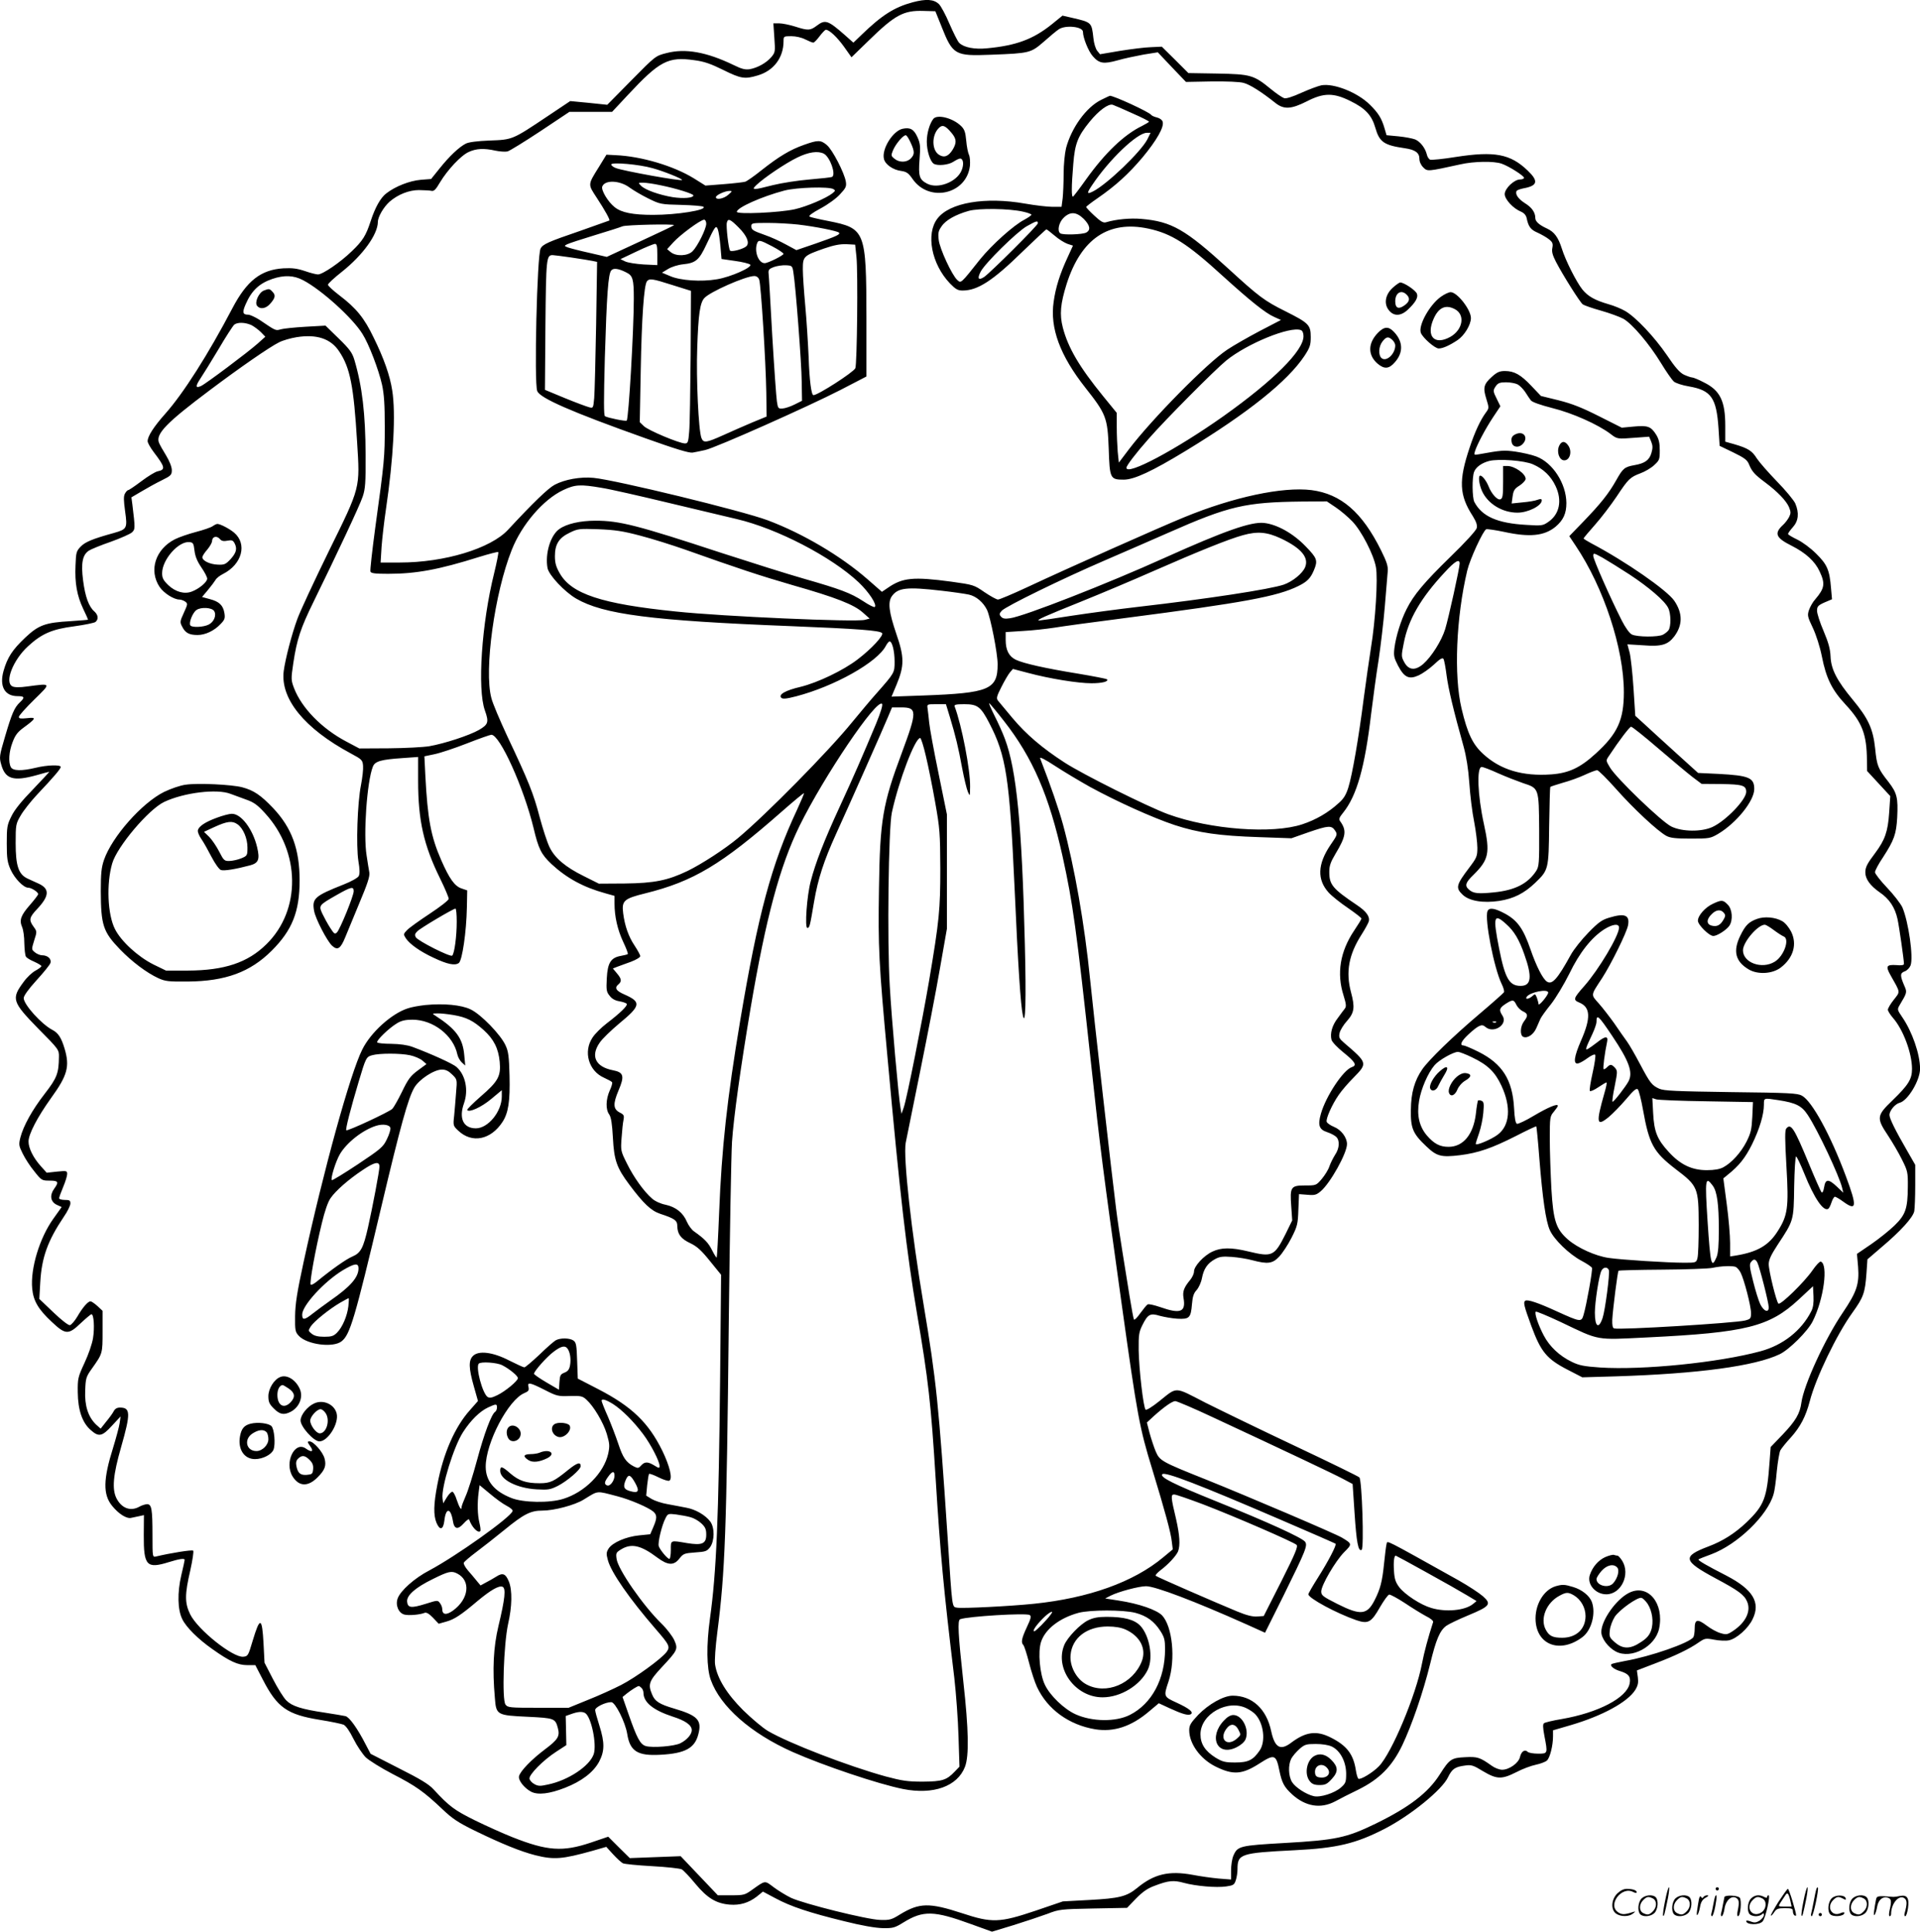 <svg version="1.0" xmlns="http://www.w3.org/2000/svg"
  viewBox="0 0 1192.672 1200.115"
 preserveAspectRatio="xMidYMid meet">
<g transform="translate(-0.291,1200.502) scale(0.1,-0.1)"
fill="#000000" stroke="none">
<path d="M5673 11991 c-115 -31 -192 -80 -318 -202 l-51 -49 -54 48 c-105 92
-121 97 -174 57 -40 -30 -53 -31 -134 -5 -35 11 -80 20 -99 20 l-36 0 6 -89
c6 -87 6 -91 -19 -121 -30 -35 -84 -66 -134 -75 -27 -4 -50 1 -100 26 -168 81
-300 105 -418 74 -67 -17 -68 -18 -217 -169 l-150 -152 -115 12 -115 11 -145
-97 c-214 -143 -213 -143 -355 -148 -77 -3 -130 -10 -148 -19 -42 -21 -103
-79 -163 -154 l-53 -66 -64 -5 c-69 -6 -157 -40 -214 -84 -36 -27 -70 -88 -98
-174 -29 -89 -49 -121 -117 -186 -71 -69 -181 -144 -210 -144 -10 0 -47 9 -81
21 -48 16 -78 20 -134 17 -140 -9 -227 -77 -317 -249 -150 -286 -304 -528
-416 -654 -72 -81 -110 -140 -110 -171 0 -10 17 -40 38 -68 71 -93 74 -109 25
-119 -16 -3 -61 -31 -101 -61 -41 -31 -78 -56 -83 -56 -4 0 -14 -10 -20 -22
-9 -16 -8 -42 1 -109 15 -106 12 -112 -69 -135 -134 -37 -179 -56 -207 -85
-27 -28 -29 -37 -32 -117 -5 -109 9 -188 48 -270 17 -35 30 -65 30 -67 0 -1
-49 -5 -108 -9 -159 -9 -199 -24 -283 -103 -79 -75 -110 -122 -134 -206 -27
-96 7 -157 87 -157 44 0 47 -8 14 -39 -34 -32 -50 -70 -92 -213 -35 -118 -36
-129 -24 -171 25 -93 76 -108 220 -68 41 12 76 21 79 21 2 0 -44 -49 -101
-109 -71 -73 -115 -127 -134 -167 -27 -54 -29 -68 -29 -169 0 -94 4 -118 24
-163 25 -55 80 -112 109 -112 20 0 62 -27 62 -40 0 -5 -23 -35 -50 -66 -58
-66 -68 -95 -50 -138 8 -17 14 -62 14 -101 1 -38 5 -76 10 -83 4 -8 28 -22 52
-32 24 -11 44 -23 44 -27 0 -5 -16 -17 -36 -28 -21 -11 -54 -42 -74 -70 -78
-105 -72 -124 91 -291 127 -128 129 -131 128 -175 -1 -102 -12 -131 -88 -229
-79 -102 -133 -200 -152 -274 -10 -42 -9 -50 15 -98 14 -29 46 -79 72 -110 44
-56 47 -58 95 -58 55 0 59 -8 28 -51 -29 -41 -22 -80 16 -99 l31 -14 -52 -73
c-85 -119 -143 -309 -131 -434 7 -76 38 -129 122 -207 85 -80 103 -81 180 -7
32 30 62 55 66 55 15 0 20 -85 10 -147 -5 -35 -29 -104 -53 -155 -41 -89 -43
-97 -42 -183 1 -110 28 -189 80 -234 50 -45 71 -41 132 26 l54 58 -6 -42 c-3
-22 -22 -92 -41 -154 -61 -194 -63 -289 -6 -359 41 -51 91 -82 119 -75 14 3
37 8 52 11 l27 6 -1 -124 c-1 -191 18 -211 156 -168 64 20 98 25 98 14 0 -4
-9 -47 -21 -96 -25 -107 -23 -213 6 -272 24 -50 98 -124 188 -187 107 -76 158
-99 216 -99 l50 0 46 -89 c90 -175 151 -218 355 -251 69 -11 135 -25 147 -30
14 -6 38 -40 62 -89 22 -44 57 -95 76 -114 20 -19 95 -66 168 -104 144 -74
194 -110 308 -218 62 -59 98 -83 200 -133 168 -82 287 -130 377 -153 116 -29
167 -25 354 27 l87 25 42 -46 c24 -26 51 -51 61 -56 10 -5 91 -13 182 -18 90
-5 173 -14 184 -20 11 -6 49 -46 85 -90 74 -89 129 -122 213 -129 64 -5 117
11 168 50 l38 31 77 -41 c96 -52 215 -91 428 -143 107 -27 194 -42 239 -43 65
-1 75 2 130 36 122 75 189 73 419 -11 l130 -47 135 41 c74 23 169 55 210 70
72 28 83 29 284 33 l210 4 55 57 c42 43 72 64 116 80 86 33 118 36 183 18 74
-20 200 -31 262 -22 43 6 50 10 59 37 6 17 11 48 11 69 0 96 17 102 355 119
263 13 380 41 559 133 161 83 358 243 394 321 25 51 43 64 105 72 39 6 52 2
112 -35 86 -51 116 -52 207 -6 38 20 92 40 121 46 29 6 60 18 69 26 19 17 38
93 38 151 l0 37 113 33 c196 58 351 143 398 218 17 28 20 45 16 78 l-6 43 112
43 c129 49 215 91 272 131 38 26 43 27 96 17 31 -6 72 -8 91 -4 47 9 121 74
148 132 51 104 1 185 -165 271 -119 61 -177 94 -171 100 2 2 38 17 80 32 162
61 348 240 386 373 6 18 15 82 20 142 6 60 16 118 22 130 6 11 35 48 65 80 60
67 93 131 118 226 37 144 168 416 265 550 68 95 78 121 87 243 l6 88 86 74
c119 100 197 186 205 225 3 18 6 90 6 160 l0 128 -51 89 c-72 124 -109 199
-109 221 0 27 35 69 64 76 50 13 126 139 126 211 0 90 -49 231 -111 321 -31
46 -32 47 -15 76 45 75 46 79 29 117 -28 65 -28 80 1 91 15 5 31 22 37 37 19
50 -13 273 -51 361 -11 23 -53 78 -94 121 -42 44 -76 88 -76 97 0 10 22 52 50
93 69 107 82 143 88 247 6 123 -1 152 -54 221 -66 84 -72 99 -83 208 -13 122
-42 186 -140 304 -97 117 -134 188 -137 267 -2 47 -13 87 -43 158 -23 53 -41
110 -41 126 0 27 6 34 46 52 l47 20 -6 68 c-9 114 -24 148 -92 215 -35 35 -85
72 -118 88 -31 15 -57 30 -57 35 0 5 14 24 30 42 35 39 40 88 15 147 -9 20
-60 82 -114 137 -54 56 -110 120 -125 143 -29 47 -54 63 -139 88 l-57 16 0 98
c0 155 -32 221 -134 271 -32 17 -65 30 -72 30 -7 0 -30 8 -50 17 -27 13 -55
45 -106 121 -78 114 -194 237 -260 275 -24 14 -70 33 -103 42 -86 25 -128 49
-163 92 -37 47 -104 179 -127 253 -23 72 -47 104 -92 125 -50 23 -73 44 -73
66 0 34 -21 65 -65 92 -42 27 -62 57 -51 76 3 5 23 12 43 16 88 16 94 45 26
110 -108 104 -206 122 -446 85 -80 -13 -152 -20 -160 -17 -8 3 -18 18 -21 33
-10 40 -41 80 -73 93 -16 6 -62 15 -103 19 l-74 7 -12 41 c-18 63 -39 97 -91
148 -77 77 -225 135 -302 121 -19 -4 -74 -24 -123 -46 -57 -26 -96 -38 -108
-34 -12 4 -49 29 -83 57 -106 87 -125 92 -332 96 l-180 3 -82 82 -83 82 -67
-3 c-38 -1 -124 -12 -193 -23 l-124 -21 -17 21 c-10 12 -21 47 -24 79 -11 99
-11 98 -131 126 l-61 14 -69 -56 c-114 -91 -219 -130 -399 -147 -78 -8 -145 5
-174 34 -9 9 -36 63 -60 118 -23 55 -53 110 -65 122 -32 31 -80 34 -163 12z
m178 -150 c71 -178 83 -185 309 -176 240 9 246 11 327 81 37 33 79 68 93 77
41 28 150 17 150 -16 0 -36 34 -121 61 -151 40 -46 67 -50 154 -26 41 12 114
27 162 36 l88 14 87 -92 88 -92 158 3 c95 1 175 -2 200 -9 39 -10 113 -57 198
-125 52 -41 97 -39 194 10 105 54 166 55 272 2 92 -45 132 -88 154 -165 26
-90 53 -109 184 -128 63 -9 90 -28 90 -65 0 -18 9 -39 24 -54 26 -26 26 -26
231 19 83 19 209 21 256 4 44 -15 139 -75 139 -88 0 -5 -11 -10 -25 -10 -36 0
-95 -56 -95 -91 0 -32 52 -89 101 -109 19 -8 31 -22 35 -39 11 -54 25 -73 67
-91 24 -11 56 -29 71 -41 23 -18 27 -27 22 -54 -5 -23 1 -45 22 -86 43 -83
150 -253 167 -265 8 -6 59 -24 113 -39 53 -15 116 -38 140 -51 55 -32 159
-154 233 -275 32 -53 68 -104 79 -114 11 -10 53 -24 96 -31 137 -24 169 -71
182 -259 l7 -110 85 -41 c70 -34 87 -47 98 -75 18 -44 35 -63 101 -112 75 -56
130 -113 147 -153 12 -30 12 -38 0 -62 -8 -15 -24 -36 -36 -47 -58 -53 -47
-81 51 -130 89 -45 146 -97 175 -160 36 -76 31 -105 -26 -172 -16 -17 -33 -48
-40 -68 -11 -33 -9 -42 24 -111 21 -45 44 -117 56 -177 27 -137 63 -209 148
-300 103 -111 131 -185 132 -347 l1 -65 72 -78 72 -78 -7 -104 c-8 -117 -26
-168 -87 -250 -50 -66 -61 -88 -61 -120 0 -41 30 -82 88 -123 61 -41 96 -94
112 -167 10 -45 40 -254 40 -279 0 -7 -18 -10 -46 -7 -62 4 -69 -6 -39 -60 65
-115 63 -102 22 -155 -21 -26 -37 -54 -37 -62 0 -8 14 -30 30 -49 65 -73 120
-221 120 -319 0 -64 -23 -100 -121 -195 -99 -95 -101 -110 -28 -219 27 -41 67
-109 87 -150 35 -70 37 -79 36 -170 -1 -134 -14 -172 -83 -239 -32 -31 -97
-83 -145 -116 l-88 -60 7 -80 c8 -108 -8 -156 -95 -285 -112 -165 -242 -450
-257 -558 -9 -69 -35 -114 -117 -200 l-74 -77 -7 -95 c-16 -223 -33 -267 -143
-373 -73 -69 -147 -116 -237 -150 -164 -62 -158 -89 45 -198 142 -76 178 -102
196 -145 25 -59 -9 -129 -87 -181 -36 -24 -43 -25 -79 -14 -22 6 -60 27 -86
47 -57 43 -74 39 -74 -18 0 -24 -4 -48 -8 -54 -23 -36 -268 -121 -424 -148
-43 -8 -82 -17 -85 -20 -11 -11 17 -33 56 -44 51 -16 65 -34 57 -76 -17 -89
-196 -182 -422 -221 -55 -9 -104 -21 -110 -26 -8 -6 -7 -28 2 -76 22 -114 22
-113 -39 -113 -29 0 -58 5 -64 11 -18 18 -40 3 -48 -31 -8 -38 -67 -80 -111
-80 -17 0 -46 11 -65 25 -73 52 -88 57 -165 53 -85 -4 -97 -12 -156 -105 -73
-116 -191 -206 -400 -308 -181 -88 -247 -102 -565 -120 -281 -16 -293 -19
-319 -80 -8 -19 -14 -60 -14 -91 l0 -56 -77 6 c-43 4 -115 14 -161 23 -147 27
-240 6 -346 -82 -65 -53 -111 -64 -295 -74 l-166 -9 -170 -58 c-223 -75 -270
-77 -457 -15 -202 66 -264 65 -383 -7 -54 -34 -66 -37 -125 -35 -81 2 -473
100 -553 137 -31 15 -80 45 -108 66 -57 43 -50 44 -133 -15 -46 -33 -52 -35
-131 -35 l-83 0 -116 122 -115 121 -158 -6 -158 -6 -67 66 -67 67 -109 -37
c-173 -58 -269 -52 -486 34 -56 22 -160 69 -232 104 -129 64 -160 87 -258 193
-29 32 -82 64 -215 131 l-176 90 -30 57 c-52 102 -102 171 -126 177 -13 3 -72
13 -131 22 -142 21 -201 40 -236 75 -17 16 -54 76 -83 132 l-53 103 -6 117
c-9 168 -22 171 -68 18 -27 -91 -29 -95 -58 -98 -65 -6 -283 168 -330 264 -34
70 -34 123 1 273 14 63 22 118 18 122 -7 7 -142 -15 -230 -36 -23 -5 -23 -5
-23 129 0 166 -5 196 -34 196 -11 -1 -32 -7 -46 -15 -56 -32 -112 -11 -144 52
-28 57 -21 143 29 317 60 210 59 246 -7 246 -18 0 -31 -7 -39 -23 -6 -12 -27
-41 -47 -65 l-34 -43 -29 26 c-49 48 -71 117 -67 210 3 78 5 86 43 139 65 92
65 91 65 229 l0 128 -32 30 c-18 16 -37 29 -43 29 -16 0 -49 -38 -82 -95 -16
-27 -37 -51 -46 -53 -9 -2 -52 31 -103 80 l-87 83 6 105 c9 153 46 256 146
405 23 33 41 70 41 83 0 19 -5 22 -35 22 -19 0 -35 5 -35 10 0 6 11 37 25 70
14 33 25 69 25 81 0 20 -3 21 -63 15 l-64 -7 -36 40 c-47 52 -77 112 -77 154
0 46 55 151 140 270 102 141 117 196 84 307 -20 67 -39 97 -75 116 -68 35
-179 158 -179 198 0 14 29 55 79 110 44 48 83 96 87 108 8 25 -17 48 -52 48
-12 0 -32 8 -44 18 -22 18 -22 18 -5 74 18 55 18 56 -4 86 -30 42 -27 57 23
110 76 81 78 125 9 157 -21 9 -52 24 -70 32 -55 26 -73 79 -73 219 0 114 1
121 31 172 17 30 63 88 102 130 106 112 147 161 147 172 0 15 -86 12 -155 -5
-88 -21 -142 -20 -155 4 -16 31 -12 96 11 155 16 43 31 63 68 90 79 58 82 66
22 59 -40 -4 -51 -3 -51 8 0 8 43 56 95 107 107 105 109 102 -43 82 -49 -7
-80 -6 -93 1 -49 26 5 164 98 249 86 79 150 106 288 124 65 9 124 21 131 27
20 17 17 43 -7 65 -35 30 -57 92 -70 192 -14 108 -4 160 36 186 14 9 75 34
136 55 61 22 120 48 131 58 21 19 21 25 3 173 l-6 45 63 37 c35 21 91 52 126
69 57 28 62 34 62 63 0 19 -14 56 -36 92 -20 32 -40 68 -44 79 -21 54 47 124
315 325 193 145 371 268 431 298 23 12 72 26 109 32 125 20 213 -9 265 -89 68
-101 90 -216 111 -562 18 -291 23 -275 -176 -679 -90 -184 -178 -373 -195
-420 -35 -95 -75 -249 -85 -325 -21 -172 129 -356 415 -510 71 -38 75 -42 78
-78 2 -20 -4 -74 -13 -120 -22 -110 -31 -376 -16 -472 9 -51 9 -80 2 -93 -6
-11 -47 -34 -93 -52 -182 -72 -198 -87 -184 -165 9 -49 80 -186 111 -215 34
-32 53 -20 82 51 12 30 52 125 88 213 50 119 66 166 62 190 -3 17 -11 65 -17
106 -21 130 2 459 39 552 13 33 49 44 184 53 l97 7 0 -149 c0 -245 35 -400
136 -605 30 -61 54 -118 54 -127 0 -9 -50 -48 -118 -93 -65 -43 -128 -88 -141
-102 -23 -24 -23 -26 -7 -51 24 -36 89 -82 171 -120 86 -41 134 -51 158 -33
21 16 47 192 50 347 l2 104 -35 12 c-43 14 -76 61 -126 175 -65 148 -85 258
-99 525 l-6 121 62 13 c35 7 125 37 202 67 76 30 145 54 152 54 53 0 201 -328
262 -579 31 -131 48 -164 111 -224 94 -87 197 -144 335 -182 l57 -16 0 -47 c0
-82 19 -164 54 -239 19 -40 32 -74 28 -76 -4 -3 -23 -7 -43 -11 -62 -11 -82
-43 -87 -139 -4 -73 -2 -85 18 -109 14 -19 35 -30 61 -34 22 -4 42 -11 45 -16
7 -11 -42 -58 -123 -120 -34 -26 -75 -66 -90 -90 -58 -87 -24 -207 72 -249 24
-11 47 -23 50 -28 3 -5 -4 -29 -15 -52 -24 -54 -26 -117 -3 -148 12 -18 18
-57 23 -145 7 -139 24 -187 102 -291 88 -118 135 -162 191 -181 91 -30 107
-41 107 -77 1 -50 23 -79 81 -106 42 -20 69 -45 122 -111 l69 -85 -6 -635 c-9
-880 -23 -1213 -63 -1500 -23 -165 -21 -310 5 -382 59 -165 248 -332 509 -448
190 -84 530 -199 686 -230 187 -37 337 16 384 138 26 67 23 231 -10 527 -33
302 -37 383 -20 390 48 18 411 40 432 26 11 -7 8 -21 -18 -76 -33 -71 -37 -95
-21 -111 5 -5 21 -54 35 -109 14 -55 36 -122 49 -150 65 -140 199 -237 363
-264 114 -18 222 17 331 109 l63 53 67 -31 c78 -36 116 -47 132 -37 19 12 -11
36 -87 71 -83 38 -83 38 -51 134 44 136 24 339 -40 408 -33 35 -145 74 -271
93 l-83 13 35 18 c48 24 174 58 219 58 57 0 302 -93 626 -238 l113 -51 114
229 c141 286 152 314 134 337 -22 26 -230 121 -545 248 -273 110 -359 153
-341 171 16 17 227 -64 742 -286 182 -78 332 -144 334 -146 8 -7 -45 -109
-109 -210 -33 -52 -60 -99 -60 -104 0 -24 174 -118 298 -161 74 -25 93 -14
147 81 24 41 49 76 57 78 8 1 52 -23 98 -53 46 -31 105 -67 131 -81 27 -13 47
-29 44 -37 -30 -92 -56 -188 -69 -257 -37 -196 -188 -557 -268 -639 -38 -39
-114 -85 -127 -77 -5 3 -12 27 -16 53 -15 99 -56 153 -156 203 -89 45 -156 36
-248 -34 -66 -49 -100 -28 -122 74 -29 138 -119 220 -239 220 -56 0 -149 -52
-214 -119 -47 -50 -56 -65 -56 -96 0 -83 68 -177 161 -224 112 -56 168 -52
279 20 89 57 100 53 120 -46 16 -78 30 -103 80 -149 83 -75 177 -90 266 -43
27 15 92 48 144 73 131 65 209 143 273 275 59 124 129 326 173 504 37 154 61
210 101 239 15 11 76 40 136 65 137 57 146 70 91 119 -23 20 -90 64 -150 98
-475 265 -441 248 -448 227 -3 -10 -10 -66 -16 -125 -11 -109 -23 -155 -58
-224 -47 -93 -87 -97 -232 -24 -89 45 -100 53 -100 77 0 39 88 189 142 244 51
51 51 52 -12 90 -36 23 -600 263 -839 359 -283 113 -294 119 -319 177 -11 26
-28 78 -38 114 l-17 66 42 39 c68 61 115 93 134 94 10 0 116 -45 235 -101 449
-209 749 -351 807 -382 l60 -32 12 -180 c12 -183 23 -242 44 -229 16 10 2 434
-14 450 -7 7 -185 94 -397 194 -212 100 -463 222 -559 270 -198 102 -172 101
-289 8 -41 -33 -78 -56 -83 -51 -14 14 -41 252 -43 368 -1 99 2 115 24 159 33
66 48 74 107 56 26 -7 75 -16 109 -18 75 -4 84 5 91 90 4 48 11 69 29 88 13
15 28 47 33 74 11 58 34 92 81 118 29 16 48 18 105 14 39 -3 96 -12 128 -21
95 -25 125 -21 166 23 20 21 54 73 76 116 37 73 40 86 43 176 l4 96 52 -4 c45
-4 56 -1 83 22 59 50 163 236 163 293 0 41 -36 89 -81 107 -22 9 -42 23 -45
31 -7 17 33 108 75 168 17 25 57 72 91 106 89 91 89 91 -59 218 -29 25 -33 33
-27 60 4 18 25 52 47 76 45 51 49 84 24 177 -34 127 -14 235 67 361 19 30 39
66 43 78 9 30 -14 63 -72 102 -153 103 -173 127 -173 207 0 38 8 61 39 113 65
108 70 144 29 201 -10 14 -7 23 19 55 84 105 134 281 173 613 12 96 32 246 46
332 13 87 31 238 39 335 8 98 16 196 18 218 3 32 -6 59 -41 130 -118 238 -249
351 -433 375 -179 22 -485 -43 -791 -169 -154 -63 -711 -311 -976 -435 -90
-42 -171 -76 -180 -76 -9 0 -47 21 -84 46 -65 45 -69 46 -205 65 -238 32 -304
25 -395 -38 l-37 -25 -88 77 c-167 146 -404 286 -623 368 -159 59 -939 249
-1080 263 -82 8 -180 -10 -242 -43 -41 -22 -134 -112 -289 -279 -108 -117
-395 -204 -673 -204 l-119 0 6 98 c4 53 16 158 27 232 47 318 62 599 39 740
-14 91 -51 197 -114 325 -59 124 -109 185 -214 265 -39 30 -71 59 -71 66 0 7
38 42 86 80 131 104 223 232 224 310 0 32 36 93 73 126 52 45 121 72 182 72
33 -1 69 -2 79 -5 15 -3 27 10 52 53 47 78 131 168 179 189 46 21 93 24 165 8
28 -6 62 -8 75 -5 13 3 105 60 205 126 l180 120 133 0 132 0 99 106 c196 210
249 238 411 215 62 -8 102 -22 181 -61 109 -54 133 -58 213 -34 100 29 161
111 161 213 0 30 1 31 48 31 28 0 64 -8 87 -20 22 -11 44 -20 50 -20 5 0 23
18 39 40 17 22 34 40 39 40 21 0 70 -46 113 -106 l46 -65 107 104 c163 159
216 188 340 184 l74 -2 38 -94z m-3965 -1577 c113 -59 307 -234 368 -333 40
-62 101 -223 122 -316 13 -60 17 -125 17 -260 0 -189 -2 -216 -59 -628 -19
-142 -33 -265 -30 -273 4 -11 29 -14 110 -14 174 0 315 26 566 105 62 19 115
33 118 30 3 -3 -9 -63 -26 -133 -77 -310 -105 -717 -57 -851 26 -73 21 -87
-37 -121 -60 -34 -212 -84 -308 -101 -36 -6 -148 -12 -250 -13 l-185 -1 -81
43 c-152 80 -278 209 -325 333 -18 48 -19 55 -4 155 22 147 46 218 125 379
143 292 289 602 306 655 16 47 19 86 18 260 -1 252 -21 426 -70 590 -13 43
-29 66 -97 132 l-82 80 -124 -7 c-68 -4 -137 -11 -154 -16 -32 -9 -29 -11
-132 59 -27 17 -59 32 -71 32 -34 0 -37 15 -15 65 37 85 84 129 165 157 74 25
134 23 192 -8z m-321 -279 c17 -9 44 -29 59 -44 l27 -28 -48 -43 c-62 -55
-321 -249 -351 -263 -35 -16 -36 -2 -5 45 16 24 67 106 113 183 45 77 90 146
98 153 21 16 67 15 107 -3z m2176 -1011 c52 -8 240 -51 419 -94 179 -43 368
-88 420 -100 251 -59 588 -234 757 -393 64 -61 115 -139 100 -153 -4 -4 -36
12 -72 36 -78 51 -143 75 -373 141 -95 27 -323 99 -505 158 -526 173 -635 201
-785 201 -95 0 -179 -19 -225 -52 -55 -39 -89 -153 -73 -242 8 -44 106 -148
178 -190 169 -98 467 -137 1333 -171 424 -17 551 -27 567 -43 13 -13 -65 -98
-152 -164 -90 -69 -248 -144 -353 -170 -95 -22 -140 -48 -121 -68 9 -9 31 -7
93 9 237 62 504 211 557 314 8 15 18 27 23 27 16 0 31 -61 31 -125 0 -70 0
-70 -110 -195 -37 -41 -105 -123 -153 -181 -145 -179 -537 -577 -710 -721 -83
-69 -225 -161 -313 -204 -123 -59 -207 -76 -390 -78 l-161 -1 -94 47 c-115 57
-180 112 -213 181 -14 29 -41 112 -61 186 -38 146 -69 223 -200 500 -47 101
-93 209 -100 240 -46 173 20 652 127 920 62 157 196 313 319 371 74 35 106 37
240 14z m4559 -121 c30 -20 76 -59 103 -87 57 -59 133 -206 147 -285 13 -69
-3 -333 -31 -501 -11 -69 -31 -210 -45 -315 -31 -244 -71 -474 -95 -551 -14
-46 -29 -71 -60 -98 -64 -59 -141 -104 -226 -132 -185 -62 -571 -33 -833 62
-128 47 -533 249 -645 322 -139 90 -238 175 -322 275 -42 51 -83 99 -90 108
-12 15 -10 26 20 85 19 38 43 79 53 91 l19 22 95 -25 c135 -36 310 -64 393
-64 67 0 109 11 96 25 -4 3 -85 19 -181 35 -203 33 -336 63 -385 86 -43 21
-63 60 -63 123 l0 49 108 7 c59 3 145 13 192 20 47 8 245 35 440 60 739 96
948 134 1080 200 54 27 74 48 95 98 25 60 20 74 -52 148 -77 80 -177 136 -258
145 -80 9 -247 -50 -616 -216 -351 -159 -877 -365 -962 -376 -32 -5 -46 -2
-56 10 -12 14 -11 19 5 37 25 27 370 196 639 312 121 52 299 130 395 172 378
167 479 190 830 194 l155 1 55 -37z m-4320 -176 c74 -19 200 -59 280 -87 323
-115 465 -162 665 -220 271 -77 382 -121 437 -170 l43 -38 -30 -8 c-59 -15
-882 21 -1175 52 -461 47 -647 109 -720 237 -23 40 -30 64 -30 107 0 74 25
114 93 146 49 24 59 25 177 21 101 -4 151 -11 260 -40z m3979 -17 c127 -60
176 -119 151 -179 -16 -39 -78 -89 -132 -108 -84 -29 -477 -89 -903 -138 -121
-14 -307 -39 -412 -55 -106 -17 -199 -30 -205 -30 -23 1 35 27 262 118 124 50
323 134 443 187 285 125 473 201 561 225 90 25 149 20 235 -20z m-2107 -325
c70 -8 146 -19 169 -24 46 -10 90 -48 113 -95 22 -47 66 -270 66 -338 0 -157
-52 -179 -462 -194 l-197 -7 31 74 c49 118 49 171 -2 318 -45 133 -53 195 -27
232 38 53 93 59 309 34z m-407 -826 c-85 -203 -136 -321 -225 -514 -98 -212
-152 -352 -181 -465 -24 -90 -38 -290 -21 -290 14 0 16 10 42 164 24 141 61
254 136 419 83 182 297 664 324 730 l24 57 57 0 c100 0 100 -23 4 -282 -119
-318 -136 -417 -142 -841 -6 -372 -1 -465 53 -1052 78 -859 118 -1206 183
-1590 71 -414 87 -561 116 -1025 29 -470 49 -684 116 -1240 11 -96 23 -260 26
-363 l6 -188 -29 -30 c-51 -54 -78 -62 -199 -63 -94 0 -127 5 -229 32 -233 64
-604 207 -733 283 -32 19 -101 77 -154 129 -102 102 -161 198 -174 283 -4 24
2 111 14 202 48 375 57 618 71 1930 6 534 15 1036 20 1116 10 151 54 467 116
834 95 559 181 879 304 1130 151 307 478 791 512 757 6 -6 -8 -52 -37 -123z
m794 17 c180 -230 281 -465 365 -844 63 -287 85 -444 176 -1282 59 -548 73
-652 191 -1500 97 -693 110 -765 190 -1025 78 -256 116 -395 121 -448 l6 -48
-59 -49 c-184 -154 -464 -254 -805 -289 -145 -15 -443 -30 -476 -24 -32 6 -29
-16 -58 428 -56 841 -71 983 -149 1450 -77 457 -128 921 -112 1010 6 28 46
228 90 445 44 217 100 505 123 640 l43 245 0 355 0 355 -52 255 c-29 140 -55
282 -58 315 -3 33 -8 72 -10 88 -4 27 -4 27 55 27 l59 0 25 -82 c35 -116 52
-186 76 -317 12 -63 28 -129 35 -145 13 -30 13 -30 14 31 2 105 -53 386 -96
499 -4 11 9 14 60 14 82 0 102 -15 155 -117 105 -202 126 -339 157 -1018 22
-497 38 -736 52 -800 16 -70 21 94 12 450 -18 732 -51 1077 -124 1270 -12 33
-41 98 -64 143 -23 46 -38 81 -33 78 5 -3 46 -52 91 -110z m-485 -217 c15 -62
41 -191 58 -288 29 -163 31 -193 32 -411 0 -254 -6 -322 -70 -700 -43 -252
-138 -731 -157 -785 l-14 -40 -6 35 c-12 62 -56 559 -67 760 -17 277 -8 980
13 1077 43 198 144 463 176 463 5 0 21 -50 35 -111z m1022 -194 c167 -91 386
-190 524 -236 147 -48 276 -67 525 -75 l200 -7 105 37 c125 43 144 44 166 11
16 -24 15 -27 -30 -92 -79 -118 -82 -213 -10 -293 20 -22 74 -65 120 -96 46
-32 84 -61 84 -66 0 -4 -20 -37 -45 -74 -88 -131 -110 -267 -66 -404 16 -52
18 -68 8 -81 -7 -9 -27 -35 -44 -59 -35 -45 -49 -95 -39 -135 4 -14 36 -48 76
-80 72 -58 84 -79 50 -90 -52 -17 -161 -180 -192 -290 -20 -70 -11 -97 37
-113 22 -7 47 -20 57 -29 25 -22 22 -72 -6 -113 -12 -19 -28 -51 -35 -71 -6
-20 -28 -55 -47 -78 -35 -41 -36 -41 -104 -41 -89 0 -95 -9 -86 -130 l6 -87
-41 -84 c-70 -139 -82 -145 -231 -109 -107 26 -170 25 -224 -1 -54 -25 -114
-91 -114 -123 0 -14 -11 -37 -24 -53 -39 -47 -48 -72 -41 -113 15 -86 -19
-100 -144 -56 -38 13 -73 21 -79 17 -7 -4 -27 -29 -46 -55 -18 -26 -36 -44
-39 -39 -3 4 -15 69 -27 143 -12 74 -32 200 -45 280 -13 80 -31 199 -39 265
-22 169 -142 1227 -161 1420 -35 351 -97 702 -169 968 -29 104 -72 229 -142
411 -4 11 31 -7 92 -47 55 -36 154 -95 220 -132z m-1822 -141 c-159 -339 -242
-649 -353 -1309 -82 -490 -115 -791 -131 -1195 -6 -151 -13 -276 -15 -278 -2
-2 -15 18 -29 46 -23 46 -46 70 -111 116 -15 10 -35 37 -45 60 -24 57 -69 92
-132 106 -31 6 -66 22 -84 38 -51 44 -114 132 -156 217 -39 78 -40 82 -34 160
3 44 8 94 12 112 5 28 3 33 -25 47 -39 21 -41 53 -6 136 39 91 32 113 -36 126
-107 21 -139 88 -81 171 15 23 69 75 120 118 136 112 140 134 35 181 -54 23
-65 42 -38 64 21 18 19 34 -10 68 l-25 30 28 11 c15 5 53 20 85 31 31 12 57
27 57 35 0 7 -16 36 -35 65 -37 55 -61 122 -71 201 -10 78 4 91 138 124 298
74 472 178 844 505 75 66 139 119 141 117 2 -2 -18 -48 -43 -103z m-2754 -506
c0 -29 -85 -237 -104 -256 -13 -13 -18 -9 -43 30 -16 25 -37 64 -48 87 -23 51
-22 52 90 116 90 51 105 54 105 23z m640 -190 c0 -90 -14 -196 -28 -210 -11
-11 -213 91 -226 114 -8 14 -6 22 9 37 21 21 224 141 237 141 5 0 8 -37 8 -82z
m4636 -3619 c203 -78 564 -235 581 -252 10 -10 -7 -52 -95 -227 l-109 -215
-40 -3 c-29 -2 -66 7 -124 31 -140 58 -501 215 -507 222 -4 3 9 18 28 33 51
38 100 92 111 119 14 38 10 100 -12 198 -34 142 -34 155 -12 155 11 0 91 -28
179 -61z m1390 -424 c104 -57 216 -121 249 -141 l60 -36 -23 -19 c-50 -40
-168 -51 -258 -24 -66 19 -164 83 -200 130 -22 30 -29 50 -32 101 -4 57 1 94
11 94 2 0 89 -47 193 -105z m-1811 -250 c71 -19 117 -52 156 -113 25 -39 29
-56 29 -113 0 -185 -82 -339 -218 -408 -88 -45 -236 -43 -339 4 -70 32 -157
115 -189 182 -32 65 -45 206 -24 268 26 79 115 148 233 180 73 19 277 19 352
0z m-526 -12 c-25 -35 -93 -103 -101 -103 -14 0 8 34 51 78 41 42 77 59 50 25z
m1219 -582 c20 -10 45 -27 54 -38 51 -56 64 -167 26 -223 -41 -60 -71 -75
-152 -75 -63 0 -79 4 -122 30 -65 41 -94 85 -94 145 0 126 170 221 288 161z
m528 -237 c52 -25 88 -93 89 -167 0 -54 -3 -61 -32 -87 -39 -35 -129 -64 -170
-54 -47 11 -113 54 -134 87 -23 38 -25 106 -5 146 8 15 31 42 51 60 32 28 42
31 101 31 40 0 79 -6 100 -16z M6842 11384 c-92 -46 -183 -172 -217 -299 -8
-34 -15 -102 -15 -160 0 -55 -3 -124 -6 -152 l-7 -53 -56 0 c-31 0 -107 9
-170 20 -249 44 -470 6 -545 -93 -73 -95 -37 -283 78 -403 35 -36 49 -44 78
-44 94 0 187 60 374 243 78 75 144 137 147 137 3 0 26 -18 51 -39 25 -22 61
-44 80 -51 l34 -11 -33 -72 c-48 -103 -75 -189 -87 -277 -24 -163 40 -335 198
-535 128 -162 137 -186 144 -377 6 -186 9 -193 93 -193 65 0 175 51 387 180
386 235 631 431 736 589 34 52 39 67 39 117 0 75 -12 87 -155 159 -133 66
-167 92 -357 266 -267 244 -352 293 -540 309 -70 6 -156 -2 -220 -21 -17 -5
-33 5 -72 41 -28 26 -51 50 -51 54 0 3 32 28 70 54 113 78 193 151 280 254 88
106 136 190 125 222 -3 11 -18 22 -35 26 -17 4 -32 11 -36 16 -10 17 -231 119
-257 119 -2 0 -26 -12 -55 -26z m195 -83 c57 -25 103 -48 103 -52 0 -3 -19
-14 -42 -26 -112 -54 -230 -167 -349 -333 -39 -55 -75 -102 -80 -106 -11 -7
-11 60 1 203 10 126 28 171 101 261 58 71 117 114 144 106 11 -4 66 -27 122
-53z m93 -162 c-40 -77 -249 -278 -337 -323 -40 -20 -41 -13 -6 39 106 159
280 325 340 325 l23 0 -20 -41z m-772 -449 c28 -6 52 -15 52 -19 0 -4 -20 -18
-44 -31 -66 -34 -201 -155 -274 -245 -123 -155 -119 -151 -143 -129 -33 30
-109 194 -115 249 -5 42 -2 56 18 84 25 38 87 73 169 96 62 17 250 15 337 -5z
m377 -45 c39 -40 45 -69 15 -85 -22 -12 -143 -16 -160 -5 -21 13 -11 66 19 96
41 41 80 39 126 -6z m-285 -27 c0 -14 -295 -307 -334 -334 -36 -23 -44 -10
-21 34 29 54 222 244 285 281 61 34 70 37 70 19z m685 -33 c145 -31 242 -92
465 -296 169 -153 263 -229 318 -253 l42 -19 -131 -68 c-72 -38 -163 -90 -202
-116 -125 -82 -472 -435 -612 -620 l-62 -82 -7 67 c-3 37 -6 106 -6 155 l0 87
-84 103 c-149 183 -218 301 -251 427 -21 82 -15 147 24 272 90 280 260 395
506 343z m949 -631 c10 -4 16 -18 16 -38 0 -90 -186 -275 -495 -495 -295 -209
-605 -374 -605 -322 0 13 60 92 139 181 102 117 409 426 481 485 129 105 397
215 464 189z M5801 11267 c-23 -29 -41 -89 -41 -142 0 -56 21 -123 43 -137 23
-15 92 -8 122 12 17 11 35 20 42 20 20 0 25 -37 9 -74 -30 -72 -147 -117 -214
-82 -48 25 -55 46 -47 151 6 80 5 98 -13 138 -22 49 -45 62 -92 52 -61 -13
-132 -127 -116 -188 8 -34 57 -68 107 -74 33 -5 45 -13 70 -49 103 -150 337
-96 357 81 2 26 0 56 -6 68 -6 12 -14 52 -17 88 -5 54 -11 71 -33 92 -51 49
-146 73 -171 44z m113 -88 c31 -37 33 -61 6 -105 -26 -41 -53 -51 -85 -30 -44
29 -45 118 -3 163 24 26 42 20 82 -28z m-253 -63 c24 -53 24 -71 -1 -96 -25
-25 -71 -26 -101 -1 -21 17 -22 20 -9 52 18 43 69 101 82 93 6 -4 19 -25 29
-48z M4997 11105 c-85 -30 -154 -71 -263 -157 -46 -37 -92 -69 -102 -72 -10
-3 -69 -10 -132 -15 l-115 -9 -72 45 c-125 77 -325 137 -486 144 l-57 3 -46
-75 c-71 -114 -70 -107 -14 -193 53 -81 83 -136 78 -141 -2 -1 -83 -30 -180
-64 -199 -68 -233 -83 -247 -110 -22 -40 -41 -834 -21 -885 16 -44 210 -129
670 -293 190 -68 273 -93 295 -90 17 3 52 10 78 16 65 14 644 272 842 374
l160 83 0 360 c-1 547 -6 560 -237 606 -57 11 -109 23 -116 27 -8 5 16 23 68
51 45 24 99 63 121 88 36 39 41 48 36 79 -9 54 -83 198 -118 227 -38 32 -55
32 -142 1z m124 -55 c38 -21 76 -128 51 -144 -5 -3 -68 -10 -140 -16 -73 -6
-174 -22 -227 -35 -124 -32 -137 -32 -105 -1 46 45 184 138 255 172 71 35 129
43 166 24z m-1064 -90 c70 -19 183 -65 183 -73 0 -10 -366 56 -412 74 -16 6
-28 16 -28 22 0 16 174 1 257 -23z m-142 -121 c22 -16 74 -47 115 -67 73 -36
78 -37 205 -40 72 -2 134 -7 138 -12 22 -20 -165 -50 -313 -50 -126 0 -197 14
-239 48 -42 33 -85 106 -77 128 16 43 110 39 171 -7z m191 15 c99 -20 204 -53
204 -63 0 -16 -62 -21 -128 -11 -84 14 -171 45 -196 70 -20 20 -20 20 12 20
18 0 67 -7 108 -16z m1074 -24 c13 -8 12 -11 -5 -25 -38 -31 -160 -83 -235
-100 -93 -21 -360 -33 -360 -16 0 26 155 95 295 132 76 20 278 26 305 9z
m-653 -35 c-28 -25 -77 -34 -77 -15 0 13 57 39 85 39 18 0 17 -2 -8 -24z
m-137 -180 c0 -32 -54 -140 -85 -171 -30 -30 -101 -33 -135 -6 l-23 19 39 43
c43 47 169 140 191 140 7 0 13 -11 13 -25z m201 -23 c52 -52 70 -96 48 -117
-18 -17 -91 -37 -101 -27 -9 9 -26 152 -20 174 7 28 21 22 73 -30z m369 18
c110 -13 243 -40 254 -50 11 -11 -12 -22 -147 -69 l-117 -40 -65 35 c-36 20
-93 46 -128 58 -79 28 -87 33 -87 57 0 18 8 19 103 19 56 0 141 -5 187 -10z
m-770 -4 c0 -2 -94 -47 -209 -100 l-209 -97 -108 25 c-60 13 -120 29 -134 34
-23 9 -23 9 -5 19 11 6 88 31 170 56 83 25 161 50 175 56 23 9 320 16 320 7z
m288 -129 l7 -81 83 -12 c46 -6 89 -17 95 -23 16 -16 -121 -77 -206 -91 -98
-17 -229 -8 -292 20 l-50 21 38 23 c21 13 62 26 93 29 79 8 100 26 146 125 52
111 59 121 70 92 5 -13 12 -59 16 -103z m323 -3 c38 -20 69 -41 69 -46 0 -10
-97 -58 -117 -58 -39 0 -66 74 -47 124 9 22 17 21 95 -20z m-715 -50 l0 -66
-85 4 c-47 3 -99 11 -115 19 l-29 14 99 47 c54 26 106 47 115 48 12 0 15 -13
15 -66z m1237 -14 c10 -94 4 -669 -7 -693 -12 -25 -232 -167 -260 -167 -13 0
-25 89 -30 237 -4 90 -13 234 -21 320 -8 87 -15 188 -15 225 0 80 4 84 132
129 61 21 98 28 138 27 l55 -3 8 -75z m-1770 -5 c56 -8 115 -18 130 -21 l29
-6 -6 -391 c-4 -216 -9 -421 -12 -455 -6 -63 -6 -64 -32 -57 -15 4 -83 29
-151 57 l-123 51 3 402 c4 416 6 435 45 435 8 0 60 -7 117 -15z m1378 -90 c14
-81 51 -564 52 -680 l2 -120 -46 -23 c-26 -13 -59 -24 -75 -25 -26 -2 -29 1
-35 43 -4 25 -17 209 -29 410 -11 201 -21 376 -23 389 -2 19 5 27 33 37 19 7
53 12 75 11 38 -2 40 -4 46 -42z m-1039 -2 c42 -20 48 -42 48 -162 0 -198 -32
-746 -44 -759 -6 -6 -118 17 -135 27 -8 5 -8 97 -1 362 12 394 21 522 40 544
13 16 45 12 92 -12z m827 -46 c11 -29 41 -510 44 -701 l2 -149 -90 -37 c-49
-21 -130 -56 -180 -79 -105 -47 -122 -50 -135 -17 -18 48 -33 368 -26 561 7
208 17 278 44 308 35 39 255 136 310 137 14 0 26 -8 31 -23z m-539 -33 l115
-36 -2 -401 c-2 -221 -5 -435 -9 -474 -5 -64 -8 -73 -26 -73 -35 0 -231 82
-256 108 l-25 24 6 322 c6 325 20 531 39 554 16 18 33 16 158 -24z M8654
10217 c-46 -42 -56 -99 -24 -139 30 -39 75 -38 118 3 47 44 65 75 57 98 -6 21
-80 71 -104 71 -6 0 -27 -15 -47 -33z m90 -46 c20 -22 13 -44 -21 -66 -34 -23
-53 -13 -53 28 0 55 40 76 74 38z M8953 10161 c-71 -51 -141 -179 -124 -224
12 -31 87 -97 111 -97 25 0 66 18 117 52 42 28 83 95 83 137 0 52 -85 161
-126 161 -11 0 -39 -13 -61 -29z m86 -76 c67 -34 52 -128 -27 -173 -99 -55
-153 4 -103 114 31 69 74 88 130 59z M8562 9937 c-63 -65 -63 -139 -1 -192 42
-35 71 -32 107 10 53 60 51 128 -6 188 -34 36 -61 34 -100 -6z m90 -44 c10 -9
18 -24 18 -34 0 -53 -55 -104 -85 -79 -21 18 -19 73 6 104 24 30 36 32 61 9z
M9270 9664 c-51 -46 -56 -68 -34 -138 17 -55 17 -57 -3 -84 -34 -46 -69 -121
-101 -218 -69 -205 -65 -295 20 -426 22 -36 28 -55 24 -74 -4 -15 -71 -89
-162 -177 -165 -161 -229 -237 -274 -327 -35 -69 -66 -169 -75 -240 -6 -49 -3
-61 22 -110 39 -74 68 -88 128 -61 24 11 67 41 95 67 38 36 53 45 60 35 4 -8
13 -54 19 -103 11 -83 42 -214 106 -443 16 -58 29 -137 35 -225 5 -74 18 -182
30 -240 11 -58 20 -131 20 -162 0 -53 -4 -62 -50 -123 -82 -108 -86 -126 -42
-168 41 -40 128 -54 228 -39 90 14 155 47 223 112 83 80 84 82 87 354 2 131 5
240 7 242 3 3 38 14 78 26 41 11 102 33 136 49 34 16 69 29 77 29 8 0 61 -53
118 -117 107 -121 257 -261 312 -291 24 -13 57 -17 151 -17 115 0 122 1 170
29 113 67 225 205 225 279 0 70 -32 84 -222 94 l-127 6 -138 125 c-76 69 -164
149 -195 178 l-57 52 -11 170 c-6 93 -17 193 -24 222 l-14 52 98 -6 c114 -9
153 3 193 55 53 71 53 144 0 222 -46 66 -300 243 -516 357 -26 14 -47 27 -47
30 0 3 32 41 71 85 39 44 99 123 134 175 73 110 83 120 149 145 27 10 65 32
84 50 33 30 35 36 35 92 0 45 -5 69 -22 97 -33 52 -52 59 -139 51 l-75 -7
-141 71 c-107 54 -168 78 -251 99 l-110 27 -59 62 c-67 71 -107 93 -165 93
-33 0 -49 -7 -81 -36z m160 -47 c13 -7 34 -28 47 -47 12 -19 28 -43 35 -52 8
-11 59 -29 133 -48 126 -31 284 -102 361 -160 44 -34 42 -33 160 -24 l81 6 13
-31 c10 -25 10 -40 1 -71 -13 -44 -41 -64 -106 -75 -61 -11 -71 -20 -111 -91
-47 -84 -97 -147 -206 -260 l-87 -90 40 -60 c174 -259 299 -639 299 -909 0
-173 -39 -258 -174 -381 -97 -89 -168 -122 -276 -130 -179 -13 -316 28 -423
126 -66 60 -98 127 -135 282 -49 205 -34 567 35 858 17 72 99 249 118 257 8 2
56 -5 109 -16 160 -35 251 -26 321 31 49 41 68 83 68 148 -1 121 -85 251 -187
289 -29 11 -87 24 -128 30 -72 10 -89 9 -227 -16 -32 -6 -33 -5 -26 18 13 42
65 140 112 211 l46 69 -21 43 c-26 52 -26 55 -6 84 12 17 25 22 62 22 26 0 58
-6 72 -13z m96 -497 c64 -28 111 -73 140 -135 42 -89 25 -175 -46 -223 -33
-23 -41 -24 -135 -18 -182 10 -277 53 -324 143 -13 27 -15 152 -1 187 11 29
47 55 93 67 59 15 220 3 273 -21z m599 -684 c120 -79 218 -163 240 -207 18
-34 19 -118 2 -140 -7 -9 -22 -21 -34 -27 -29 -16 -161 -15 -193 1 -15 7 -40
42 -63 87 -70 138 -177 380 -177 401 0 20 3 19 58 -11 31 -18 107 -65 167
-104z m-1055 68 c0 -27 -69 -340 -90 -408 -23 -73 -84 -170 -136 -216 -50 -43
-91 -39 -118 11 -19 35 -19 39 -3 119 28 146 105 279 253 438 64 70 94 88 94
56z m1233 -1148 c86 -74 182 -154 213 -178 l57 -43 124 -1 c131 -2 153 -9 153
-49 0 -48 -127 -180 -210 -218 -67 -31 -188 -30 -255 3 -60 29 -344 302 -382
368 -25 42 -25 42 -6 70 66 100 129 182 138 182 7 0 82 -60 168 -134z m-994
-155 c47 -21 117 -48 154 -61 100 -33 99 -28 101 -293 1 -203 -1 -225 -18
-252 -52 -80 -132 -121 -263 -134 -98 -10 -128 -7 -155 17 -28 24 -22 44 28
92 95 94 104 136 65 314 -40 182 -46 356 -14 356 9 0 54 -17 102 -39z M9424
9310 c-29 -11 -37 -26 -30 -56 8 -29 45 -33 69 -6 34 37 7 79 -39 62z M9688
9235 c-17 -38 1 -90 32 -90 34 0 50 53 26 90 -21 32 -43 32 -58 0z M9340 9010
c0 -85 -3 -102 -17 -107 -18 -7 -55 33 -74 82 -14 34 -38 65 -51 65 -14 0 -8
-53 11 -96 36 -79 126 -134 220 -134 66 0 151 43 151 76 0 10 -6 11 -26 4 -14
-6 -56 -13 -93 -16 l-68 -7 6 44 c5 37 12 48 44 68 20 13 37 32 37 41 0 32
-69 80 -114 80 l-26 0 0 -100z M1324 8736 c-11 -8 -58 -24 -104 -36 -46 -12
-104 -32 -130 -45 -121 -61 -164 -193 -96 -296 26 -39 89 -79 124 -79 10 0 26
-6 36 -13 16 -12 15 -16 -9 -69 -25 -54 -25 -59 -10 -87 19 -38 43 -51 95 -51
48 0 104 26 144 69 25 26 28 35 23 67 -8 49 -33 72 -91 87 l-48 13 36 43 c20
24 41 52 47 62 5 11 27 28 47 38 119 60 152 187 69 257 -30 25 -86 54 -104 54
-5 0 -18 -6 -29 -14z m46 -81 c9 -11 23 -14 46 -9 26 5 34 2 43 -14 19 -35 12
-61 -23 -100 -31 -33 -39 -37 -81 -35 -48 2 -95 24 -95 46 0 7 13 28 30 47 16
19 29 42 30 51 0 31 29 39 50 14z m-159 -70 c4 -35 16 -66 42 -104 20 -29 37
-61 37 -71 0 -21 -50 -63 -95 -80 -46 -18 -101 -3 -146 39 -32 31 -39 45 -39
75 0 84 102 200 170 193 22 -2 26 -8 31 -52z m122 -376 c16 -25 0 -67 -33 -84
-33 -17 -106 -20 -115 -5 -10 17 15 79 38 95 28 20 96 16 110 -6z M1157 7130
c-33 -4 -91 -24 -135 -45 -137 -68 -323 -278 -373 -422 -16 -47 -20 -83 -20
-195 1 -211 14 -252 120 -362 75 -77 164 -144 237 -178 44 -20 64 -22 184 -21
233 2 387 58 521 192 127 127 173 242 173 436 0 193 -48 326 -164 449 -77 81
-121 111 -193 130 -66 17 -273 27 -350 16z m278 -57 c22 -8 66 -24 98 -36 46
-16 70 -33 116 -84 221 -240 225 -602 9 -814 -116 -115 -262 -163 -488 -164
l-136 0 -78 38 c-96 48 -201 144 -239 220 -46 90 -54 282 -17 408 30 104 226
336 323 382 123 58 328 83 412 50z M1351 6925 c-74 -27 -114 -54 -119 -79 -2
-10 8 -34 22 -54 14 -20 42 -70 63 -111 22 -42 47 -77 58 -81 19 -7 92 5 182
29 52 14 61 37 43 113 -27 113 -100 209 -158 207 -15 0 -56 -11 -91 -24z m127
-41 c35 -24 62 -87 62 -144 0 -49 -1 -52 -37 -67 -21 -9 -54 -16 -73 -17 -33
-1 -37 2 -66 59 -17 33 -45 74 -62 91 l-32 31 67 31 c77 35 109 39 141 16z
M10645 6391 c-49 -22 -95 -74 -95 -106 0 -26 70 -95 96 -95 23 0 81 37 99 63
24 35 19 104 -10 132 -29 30 -38 30 -90 6z m66 -57 c11 -13 11 -20 -1 -41 -20
-36 -42 -47 -73 -39 -35 8 -35 39 -2 71 28 29 57 32 76 9z M9243 6344 c-19
-49 40 -351 87 -450 12 -24 19 -48 15 -54 -4 -6 -70 -65 -148 -131 -169 -143
-318 -288 -359 -347 -48 -70 -70 -145 -71 -252 -2 -114 12 -148 96 -227 65
-62 92 -69 209 -55 113 14 199 44 347 119 68 35 125 62 127 60 2 -2 11 -91 19
-198 20 -249 40 -390 65 -446 26 -59 120 -150 197 -191 34 -18 63 -38 65 -44
5 -13 -34 -230 -52 -291 -14 -47 -17 -47 -169 22 -111 51 -178 74 -193 65 -14
-9 -9 -31 38 -159 59 -159 95 -203 225 -270 l91 -47 207 6 c514 16 867 64
1020 138 59 29 173 142 204 204 69 137 98 355 50 371 -6 2 -29 -22 -51 -54
-50 -73 -200 -219 -212 -207 -13 13 -60 203 -60 245 0 27 14 57 55 120 101
153 100 149 103 362 2 103 7 187 12 187 4 0 27 -47 50 -104 62 -155 120 -240
150 -221 5 3 14 21 20 40 6 19 16 35 21 35 5 0 28 -13 51 -30 85 -62 88 -32
17 158 -95 255 -210 466 -273 500 -27 15 -79 18 -441 22 -345 5 -416 8 -445
21 -46 21 -57 35 -120 154 -29 55 -65 118 -81 140 -16 22 -52 73 -79 113 -28
39 -71 95 -95 122 -51 58 -53 47 21 160 56 87 152 282 160 326 12 64 -20 77
-116 48 -45 -13 -68 -29 -130 -93 -41 -42 -91 -104 -110 -139 -82 -149 -115
-186 -147 -166 -26 16 -66 94 -103 201 -44 127 -80 178 -155 220 -66 36 -102
42 -112 17z m116 -80 c49 -43 81 -97 113 -189 50 -140 43 -195 -23 -195 -71 0
-97 46 -134 233 -39 198 -33 221 44 151z m701 -22 c0 -50 -126 -261 -215 -362
-69 -78 -72 -87 -31 -104 69 -29 72 -95 10 -236 -43 -99 -50 -147 -19 -142 11
2 38 17 59 33 22 16 43 26 48 21 4 -4 -3 -55 -16 -112 -13 -58 -21 -108 -17
-113 4 -4 27 6 52 23 24 16 47 30 51 30 4 0 -2 -30 -13 -67 -53 -186 -49 -210
27 -148 25 21 74 71 108 111 47 56 64 70 73 61 6 -7 21 -64 32 -127 38 -213
65 -262 201 -367 141 -107 144 -116 145 -348 0 -99 -3 -192 -8 -207 -7 -27 -9
-28 -80 -28 -105 0 -391 18 -472 30 -82 12 -192 62 -252 114 -74 65 -91 115
-103 313 -5 95 -10 235 -10 312 0 134 1 141 25 169 14 17 25 33 25 37 0 16
-60 -9 -148 -61 -51 -31 -99 -53 -106 -51 -9 4 -15 35 -18 99 -10 175 -73 274
-220 348 -44 22 -87 40 -94 40 -26 0 -14 27 30 68 63 58 84 67 105 48 51 -46
143 14 107 69 -23 35 -20 47 19 73 44 28 51 28 67 -5 7 -15 26 -34 41 -41 32
-15 33 -28 7 -62 -24 -31 -27 -88 -4 -97 26 -10 63 15 80 54 9 21 21 47 26 59
5 11 34 52 65 90 30 38 81 123 114 189 63 131 138 226 218 277 52 32 91 37 91
10z m-440 -404 c-1 -17 -59 -87 -60 -71 0 6 -5 24 -10 39 -10 25 -12 26 -29
10 -20 -18 -46 -22 -35 -5 18 30 134 53 134 27z m397 -268 c106 -158 131 -227
102 -283 -17 -32 -90 -127 -99 -127 -4 0 2 43 13 96 18 91 18 96 2 115 -22 23
-29 24 -50 3 -9 -9 -18 -14 -21 -11 -5 5 7 99 22 170 8 37 -12 36 -62 -4 -22
-17 -47 -35 -56 -40 -20 -11 -18 -2 26 91 14 30 26 64 26 76 0 51 12 41 97
-86z m-720 84 c-3 -3 -12 -4 -19 -1 -8 3 -5 6 6 6 11 1 17 -2 13 -5z m-150
-218 c98 -47 143 -91 183 -177 61 -132 52 -246 -23 -303 -39 -30 -137 -71
-137 -58 0 5 9 35 21 68 11 32 23 89 26 126 5 58 3 68 -11 74 -9 4 -19 4 -22
2 -2 -3 -9 -40 -13 -81 -15 -129 -78 -207 -170 -207 -54 0 -90 19 -135 71 -47
56 -63 125 -48 214 12 75 55 174 96 222 27 32 117 83 146 83 8 0 48 -15 87
-34z m1457 -273 l288 -5 -4 -91 c-4 -79 -9 -101 -36 -155 -35 -68 -92 -131
-144 -159 -22 -12 -55 -18 -103 -18 -92 0 -164 34 -236 113 -72 78 -91 126
-97 241 l-5 94 24 -8 c13 -4 154 -10 313 -12z m446 7 c110 -17 145 -35 183
-93 62 -94 195 -377 213 -452 l7 -30 -40 38 c-52 49 -71 48 -79 -4 -4 -24 -10
-37 -16 -31 -5 5 -40 84 -78 176 -93 225 -112 254 -141 220 -9 -11 -9 -63 1
-237 15 -255 8 -304 -55 -402 -55 -87 -125 -128 -257 -150 l-38 -6 0 83 c0 46
-9 155 -21 243 l-21 159 28 23 c70 56 108 104 150 188 47 96 74 186 74 247 0
43 -2 42 90 28z m-408 -531 c27 -36 38 -116 38 -271 0 -98 -4 -149 -14 -173
-32 -75 -38 -48 -56 223 -17 261 -14 283 32 221z m277 -477 c14 -27 71 -250
71 -279 0 -37 -31 -25 -53 20 -10 21 -30 85 -44 142 -22 86 -24 107 -13 119
16 21 27 20 39 -2z m-134 -28 c8 -4 22 -19 30 -35 22 -42 65 -208 65 -251 0
-35 -3 -38 -37 -47 -64 -16 -782 -60 -814 -49 -9 3 -12 21 -11 54 4 68 33 298
39 304 3 3 125 6 271 7 147 1 287 6 312 11 55 12 123 14 145 6z m-788 -20 c7
-19 -23 -250 -39 -297 -24 -72 -48 -56 -48 33 0 65 26 234 41 261 12 23 37 25
46 3z m1257 -256 c-61 -120 -175 -210 -315 -248 -262 -71 -732 -118 -996 -101
-101 7 -131 13 -176 35 -77 37 -138 95 -174 163 -34 64 -60 140 -50 149 3 3
73 -26 156 -65 245 -117 211 -111 537 -95 614 30 758 66 941 236 l88 82 3 -62
c2 -42 -2 -71 -14 -94z M8947 5350 c-38 -33 -68 -86 -60 -107 9 -23 38 -14 50
15 7 15 24 46 38 69 33 52 18 64 -28 23z M9053 5316 c-34 -29 -58 -78 -49
-101 10 -27 37 -16 52 21 8 20 29 44 50 56 39 23 40 41 2 46 -16 2 -36 -6 -55
-22z M10917 6296 c-52 -19 -72 -40 -103 -103 -48 -97 -31 -162 52 -211 56 -33
147 -28 199 12 78 60 103 145 64 223 -14 27 -37 55 -55 65 -43 25 -111 31
-157 14z m104 -69 c24 -18 52 -36 62 -40 39 -15 2 -122 -56 -157 -80 -49 -197
-6 -197 71 0 51 92 159 136 159 6 0 31 -15 55 -33z M2645 5761 c-38 -4 -88
-13 -110 -21 -101 -33 -230 -150 -282 -256 -74 -147 -240 -748 -364 -1319 -41
-189 -52 -260 -53 -337 -1 -89 1 -98 23 -122 51 -55 213 -76 266 -34 52 41 81
136 246 833 120 507 167 676 205 742 30 52 123 113 172 113 24 0 42 -9 64 -31
31 -30 31 -31 24 -112 -3 -45 -9 -110 -12 -144 -7 -61 -6 -63 26 -93 85 -80
201 -57 274 54 37 57 48 129 44 289 -3 118 -7 150 -25 188 -30 66 -153 193
-217 223 -58 28 -166 38 -281 27z m174 -62 c82 -14 123 -35 188 -93 63 -57 92
-114 100 -198 8 -89 -9 -121 -118 -215 -48 -42 -86 -80 -84 -84 11 -18 88 17
149 68 l66 55 0 -39 c0 -94 -85 -198 -161 -198 -78 0 -107 62 -74 155 29 82
10 176 -46 226 -22 20 -156 81 -274 125 -33 12 -78 18 -132 19 -45 0 -84 4
-87 9 -7 11 72 88 122 118 27 17 53 23 97 23 128 0 254 -97 279 -216 4 -18 17
-40 28 -50 l21 -19 -6 63 c-9 107 -51 164 -183 249 -17 10 -15 12 15 12 19 1
64 -4 100 -10z m-269 -250 c28 -6 63 -21 77 -33 l25 -22 -53 -39 c-46 -34 -61
-54 -99 -133 -25 -51 -52 -98 -60 -106 -21 -20 -279 -140 -286 -133 -6 6 26
131 77 302 44 148 47 154 83 164 44 13 176 13 236 0z m-122 -452 c2 -10 -8
-42 -22 -70 -23 -48 -37 -60 -181 -156 -86 -57 -158 -101 -161 -98 -9 9 24
116 50 161 42 72 142 151 226 177 42 13 84 6 88 -14z m-68 -240 c0 -26 -43
-253 -71 -377 -29 -128 -45 -159 -96 -181 -39 -16 -128 -79 -221 -155 -18 -15
-35 -24 -39 -20 -9 8 30 222 69 381 18 75 38 134 55 157 31 45 110 115 199
174 74 50 104 56 104 21z m-130 -632 c0 -56 -51 -114 -175 -200 -38 -27 -88
-64 -111 -82 -50 -40 -64 -41 -64 -5 0 56 137 205 252 275 74 44 98 47 98 12z
m-63 -235 c-7 -61 -37 -131 -71 -165 -21 -21 -35 -25 -79 -25 -39 0 -62 6 -78
19 -22 18 -22 19 -6 45 21 32 114 107 182 147 28 16 52 29 54 29 2 0 1 -22 -2
-50z M3455 3678 c-11 -6 -57 -46 -102 -90 -46 -43 -87 -78 -93 -78 -6 0 -47
19 -93 42 -102 53 -191 64 -226 29 -28 -28 -27 -75 5 -188 l26 -92 -51 -58
c-92 -103 -164 -266 -201 -460 -24 -123 -25 -191 -6 -238 21 -50 42 -45 49 11
9 83 39 84 53 1 8 -53 30 -58 67 -17 17 19 32 30 34 25 16 -47 54 -87 69 -73
4 4 1 27 -5 52 -12 50 -14 120 -5 189 l6 45 64 -53 c35 -30 82 -64 104 -75 23
-12 40 -26 37 -33 -13 -40 -351 -280 -516 -368 -93 -48 -181 -127 -198 -175
-15 -42 6 -91 42 -100 27 -7 98 -1 126 11 11 4 28 -6 52 -31 l35 -37 46 13
c51 14 91 40 196 129 82 68 131 96 154 88 23 -9 16 -74 -25 -245 -31 -130 -38
-267 -22 -446 8 -106 12 -108 205 -117 164 -8 170 -10 186 -69 14 -52 2 -72
-82 -135 -81 -61 -151 -133 -159 -165 -6 -25 32 -74 76 -97 42 -21 113 -13
210 25 102 40 175 95 211 161 35 66 36 119 2 226 -14 44 -26 87 -26 96 0 18
64 49 100 49 25 0 87 -124 99 -197 17 -108 64 -138 206 -130 154 8 214 41 236
128 23 87 -4 116 -150 159 -92 27 -120 45 -137 87 -27 63 -20 84 59 169 100
107 103 113 78 170 -12 25 -47 71 -79 102 -114 111 -270 336 -279 402 -5 36
-3 40 28 59 64 39 123 26 225 -51 66 -49 103 -51 138 -5 24 30 31 32 97 37 65
4 74 8 93 33 28 39 29 121 1 159 -30 40 -92 76 -149 86 -28 6 -80 15 -116 22
-36 6 -80 21 -99 32 l-34 21 6 65 c4 36 9 67 12 70 3 3 30 -7 60 -22 30 -15
60 -24 66 -20 21 13 2 91 -44 186 -86 175 -190 275 -399 383 l-126 65 -4 111
c-3 96 -6 113 -22 125 -23 17 -83 18 -111 2z m72 -50 c17 -21 24 -67 17 -105
-5 -27 -14 -38 -35 -46 -25 -10 -28 -17 -31 -59 l-3 -47 -77 45 c-43 25 -78
50 -78 54 0 16 80 106 122 137 46 35 70 40 85 21z m-404 -105 c45 -23 97 -66
97 -80 0 -17 -78 -82 -128 -106 -33 -16 -47 -19 -60 -11 -32 21 -76 186 -55
207 13 14 114 7 146 -10z m263 -153 c74 -38 84 -41 156 -38 70 2 80 -1 104
-23 45 -41 104 -140 126 -212 18 -62 19 -75 9 -123 -27 -121 -146 -240 -279
-281 -85 -27 -249 -24 -322 5 -107 42 -160 106 -160 195 0 148 141 416 240
457 26 11 30 17 26 37 -9 33 7 30 100 -17z m425 -88 c55 -35 128 -108 187
-187 48 -64 102 -169 102 -197 0 -16 -3 -16 -32 2 -41 25 -60 25 -83 0 -16
-18 -20 -18 -46 -5 -47 25 -67 54 -95 139 -15 45 -44 121 -65 170 -22 49 -39
93 -39 98 0 15 26 8 71 -20z m-721 -21 c0 -11 -5 -23 -11 -27 -23 -14 -69
-137 -113 -301 -25 -93 -57 -194 -71 -224 -13 -30 -25 -60 -25 -68 0 -24 -14
-2 -30 46 -8 26 -20 48 -26 50 -6 2 -22 -13 -35 -34 l-23 -38 -4 30 c-9 69 70
324 127 412 48 75 105 130 156 154 50 23 55 23 55 0z m730 -424 c0 -31 -27
-67 -45 -61 -20 8 -19 21 6 55 25 35 39 37 39 6z m129 -46 c28 -51 20 -65 -32
-50 -40 11 -46 28 -25 74 15 33 28 28 57 -24z m-111 -82 c81 -21 196 -71 224
-96 23 -21 23 -40 -1 -96 l-19 -44 -69 -7 c-81 -8 -164 -44 -189 -81 -15 -24
-16 -33 -5 -73 20 -76 135 -241 297 -428 86 -99 91 -110 67 -143 -32 -42 -191
-158 -283 -205 -47 -24 -139 -66 -205 -92 l-120 -49 -188 0 c-177 0 -190 1
-204 20 -23 30 -11 376 16 500 25 109 27 210 5 264 -20 49 -38 57 -78 31 -17
-11 -46 -27 -65 -37 l-33 -18 -25 30 c-13 17 -38 45 -54 64 -16 19 -28 40 -25
47 3 7 38 37 78 67 40 30 118 91 173 136 122 100 164 121 237 121 73 0 201 34
256 68 95 58 75 56 210 21z m454 -130 c20 -5 50 -22 67 -38 25 -23 31 -37 31
-70 0 -57 -25 -68 -119 -53 -106 18 -101 20 -101 -43 0 -30 -4 -55 -9 -55 -12
0 -58 55 -66 79 -7 22 19 130 42 174 14 28 17 29 66 23 29 -4 68 -11 89 -17z
m-1449 -350 c86 -44 73 -158 -26 -230 -42 -30 -67 -27 -67 10 0 10 -6 26 -14
36 -14 19 -15 19 -88 -4 -90 -28 -112 -26 -116 12 -5 40 51 89 162 143 95 47
114 51 149 33z m1145 -711 c7 -7 12 -20 12 -30 0 -59 60 -108 182 -148 79 -25
118 -53 118 -84 0 -26 -29 -60 -70 -81 -36 -19 -173 -30 -215 -18 -35 10 -55
47 -109 202 l-36 103 27 22 c28 22 64 45 74 46 3 0 10 -5 17 -12z m-350 -156
c38 -24 73 -194 53 -255 -25 -74 -158 -163 -285 -189 -48 -11 -61 -10 -84 3
-15 8 -28 23 -30 33 -5 24 84 115 166 168 l63 41 -2 91 -2 90 34 12 c41 15 69
17 87 6z M3453 3160 c-36 -15 -24 -69 17 -82 37 -12 89 41 71 71 -10 15 -62
22 -88 11z M3162 3138 c-16 -16 -15 -50 1 -73 20 -26 65 -13 73 22 11 42 -45
80 -74 51z M3355 2980 c-11 -5 -37 -9 -57 -9 -44 -1 -48 -14 -13 -37 26 -17
68 -13 118 12 56 29 13 60 -48 34z M3535 2875 c-91 -74 -113 -85 -180 -85 -84
0 -128 15 -181 60 -52 46 -64 49 -64 17 0 -55 105 -108 226 -115 72 -4 85 -2
133 22 58 30 141 101 141 122 0 28 -21 22 -75 -21z M1744 3450 c-39 -15 -74
-73 -74 -119 0 -36 6 -49 34 -77 37 -37 62 -42 105 -20 53 28 78 90 57 140
-25 58 -80 93 -122 76z m53 -72 c38 -27 42 -52 11 -85 -42 -44 -83 -19 -82 49
1 34 15 57 33 58 3 0 20 -10 38 -22z M1955 3286 c-43 -19 -85 -72 -85 -106 0
-39 82 -130 117 -130 53 0 123 112 107 174 -14 56 -83 88 -139 62z m71 -61
c29 -44 5 -125 -37 -125 -22 0 -59 50 -59 79 0 25 42 71 64 71 9 0 23 -11 32
-25z M1560 3160 c-40 -10 -57 -30 -66 -77 -15 -81 25 -143 93 -143 48 0 103
28 115 59 13 34 5 128 -13 146 -18 18 -85 26 -129 15z m98 -52 c7 -7 12 -27
12 -44 0 -37 -38 -74 -74 -74 -65 0 -80 75 -23 110 36 23 67 26 85 8z M1930
3020 c24 -34 10 -41 -28 -14 -69 48 -134 -88 -82 -173 39 -64 96 -67 156 -6
45 45 55 72 43 117 -11 41 -69 106 -93 106 -15 0 -15 -3 4 -30z m-4 -85 c19
-19 24 -34 22 -58 -3 -29 -6 -32 -39 -35 -40 -3 -56 10 -65 55 -4 21 -1 35 11
46 23 23 42 21 71 -8z M9974 2331 c-43 -20 -78 -60 -95 -110 -20 -57 34 -121
102 -121 92 0 151 123 99 208 -11 17 -24 32 -29 32 -5 0 -15 2 -23 5 -7 2 -31
-4 -54 -14z m76 -66 c14 -17 1 -67 -27 -97 -30 -33 -103 -14 -103 27 0 8 14
30 31 50 34 38 77 47 99 20z M9666 2150 c-76 -23 -131 -119 -124 -217 11 -152
157 -201 292 -98 56 43 83 148 57 218 -15 39 -62 76 -115 92 -55 17 -68 17
-110 5z m113 -56 c44 -26 73 -77 73 -129 0 -81 -58 -135 -145 -135 -59 0 -82
11 -103 52 -35 68 5 166 86 209 42 23 54 23 89 3z M10122 2109 c-80 -40 -172
-171 -172 -243 0 -40 43 -97 91 -122 95 -49 244 30 268 143 33 158 -70 281
-187 222z m115 -67 c30 -46 40 -116 22 -167 -10 -29 -27 -49 -63 -72 -65 -44
-112 -45 -162 -1 -33 29 -36 35 -31 75 2 24 17 62 31 84 29 43 140 122 165
117 9 -2 25 -18 38 -36z M1642 10200 c-32 -13 -59 -74 -42 -95 20 -24 56 -18
84 16 30 35 32 51 10 73 -17 18 -20 18 -52 6z M6763 1939 c-50 -24 -129 -106
-149 -154 -61 -147 69 -325 238 -325 113 0 235 75 281 172 35 74 11 211 -47
273 -37 38 -100 55 -209 55 -53 0 -83 -6 -114 -21z m232 -58 c90 -41 130 -119
101 -196 -55 -142 -223 -212 -346 -144 -61 33 -103 112 -97 181 9 108 102 178
231 178 47 0 84 -7 111 -19z M7606 1316 c-98 -103 -42 -225 77 -167 28 14 49
32 57 50 25 61 -20 151 -76 151 -17 0 -38 -12 -58 -34z m90 -58 c16 -31 16
-32 -10 -55 -66 -56 -116 4 -58 70 23 26 50 21 68 -15z M8170 1097 c-50 -25
-67 -114 -31 -158 14 -18 29 -24 61 -24 36 0 47 6 77 39 40 44 39 74 -5 118
-33 33 -69 42 -102 25z m74 -73 c32 -32 8 -68 -41 -62 -20 2 -29 9 -31 26 -7
46 40 69 72 36z M10346 194 c-10 -47 -15 -88 -12 -91 5 -6 9 7 30 110 7 37 10
67 6 67 -4 0 -15 -39 -24 -86z M10660 270 c0 -5 5 -10 10 -10 6 0 10 5 10 10
0 6 -4 10 -10 10 -5 0 -10 -4 -10 -10z M11206 194 c-10 -47 -15 -88 -12 -91 5
-6 9 7 30 110 7 37 10 67 6 67 -4 0 -15 -39 -24 -86z M11286 269 c-3 -8 -10
-41 -16 -74 -6 -33 -14 -68 -16 -77 -3 -10 -1 -18 3 -18 10 0 46 171 38 178
-2 3 -7 -1 -9 -9z M10049 241 c-38 -38 -41 -101 -7 -125 29 -20 79 -20 104 0
18 14 18 15 1 10 -53 -17 -69 -17 -92 -2 -69 45 21 166 94 126 12 -6 21 -7 21
-1 0 12 -25 21 -62 21 -19 0 -39 -10 -59 -29z M11050 189 c-28 -45 -49 -83
-47 -85 2 -3 12 7 21 21 14 21 24 25 66 25 43 0 50 -3 50 -19 0 -11 5 -23 10
-26 6 -3 10 -3 10 1 0 20 -44 164 -51 164 -4 0 -30 -37 -59 -81z m75 4 l7 -33
-42 0 c-42 0 -42 0 -28 23 8 12 21 32 29 44 15 25 22 18 34 -34z M10200 210
c-22 -22 -27 -79 -8 -98 19 -19 66 -14 88 8 22 22 27 79 8 98 -19 19 -66 14
-88 -8z m71 0 c25 -14 25 -54 -1 -80 -23 -23 -33 -24 -61 -10 -25 14 -25 54 1
80 23 23 33 24 61 10z M10410 210 c-22 -22 -27 -79 -8 -98 19 -19 66 -14 88 8
22 22 27 79 8 98 -19 19 -66 14 -88 -8z m71 0 c25 -14 25 -54 -1 -80 -23 -23
-33 -24 -61 -10 -25 14 -25 54 1 80 23 23 33 24 61 10z M10556 204 c-3 -16 -8
-47 -11 -69 -8 -51 10 -26 19 27 5 27 15 42 34 53 18 10 22 14 10 15 -9 0 -20
-5 -24 -11 -5 -8 -9 -8 -14 1 -5 8 -10 3 -14 -16z M10657 223 c-2 -4 -7 -26
-11 -48 -4 -22 -9 -48 -12 -57 -3 -10 -1 -18 4 -18 4 0 14 28 20 62 11 58 10
81 -1 61z M10715 220 c-1 -3 -5 -23 -9 -45 -4 -22 -9 -48 -12 -57 -3 -10 -1
-18 4 -18 5 0 13 20 17 45 7 53 44 87 74 68 17 -11 19 -28 8 -80 -4 -18 -3
-33 2 -33 16 0 24 99 11 115 -12 14 -87 18 -95 5z M10880 210 c-22 -22 -27
-79 -8 -98 7 -7 24 -12 38 -12 14 0 31 5 38 12 9 9 12 8 12 -5 0 -9 -12 -24
-26 -34 -21 -13 -32 -15 -55 -6 -16 6 -29 8 -29 3 0 -24 81 -27 102 -2 18 19
50 162 37 162 -5 0 -9 -5 -9 -10 0 -7 -6 -7 -19 0 -30 16 -59 12 -81 -10z m71
0 c29 -16 25 -65 -6 -86 -56 -37 -103 28 -55 76 23 23 33 24 61 10z M11381
211 c-23 -23 -28 -80 -9 -99 19 -19 88 -13 88 9 0 5 -11 4 -24 -2 -54 -25 -89
38 -46 81 23 23 33 24 62 9 16 -9 19 -8 16 3 -8 22 -64 22 -87 -1z M11510 210
c-22 -22 -27 -79 -8 -98 19 -19 66 -14 88 8 22 22 27 79 8 98 -19 19 -66 14
-88 -8z m71 0 c25 -14 25 -54 -1 -80 -23 -23 -33 -24 -61 -10 -25 14 -25 54 1
80 23 23 33 24 61 10z M11656 201 c-3 -14 -8 -44 -11 -66 -8 -51 10 -26 19 27
8 41 35 63 66 53 22 -7 24 -21 11 -77 -5 -22 -5 -38 0 -38 5 0 9 6 9 13 0 68
51 125 85 97 15 -13 15 -35 -1 -92 -3 -10 -1 -18 4 -18 6 0 13 23 17 50 9 63
-5 84 -49 76 -17 -4 -35 -6 -41 -6 -101 8 -104 7 -109 -19z M11300 110 c0 -5
5 -10 10 -10 6 0 10 5 10 10 0 6 -4 10 -10 10 -5 0 -10 -4 -10 -10z"/>
</g>
</svg>
